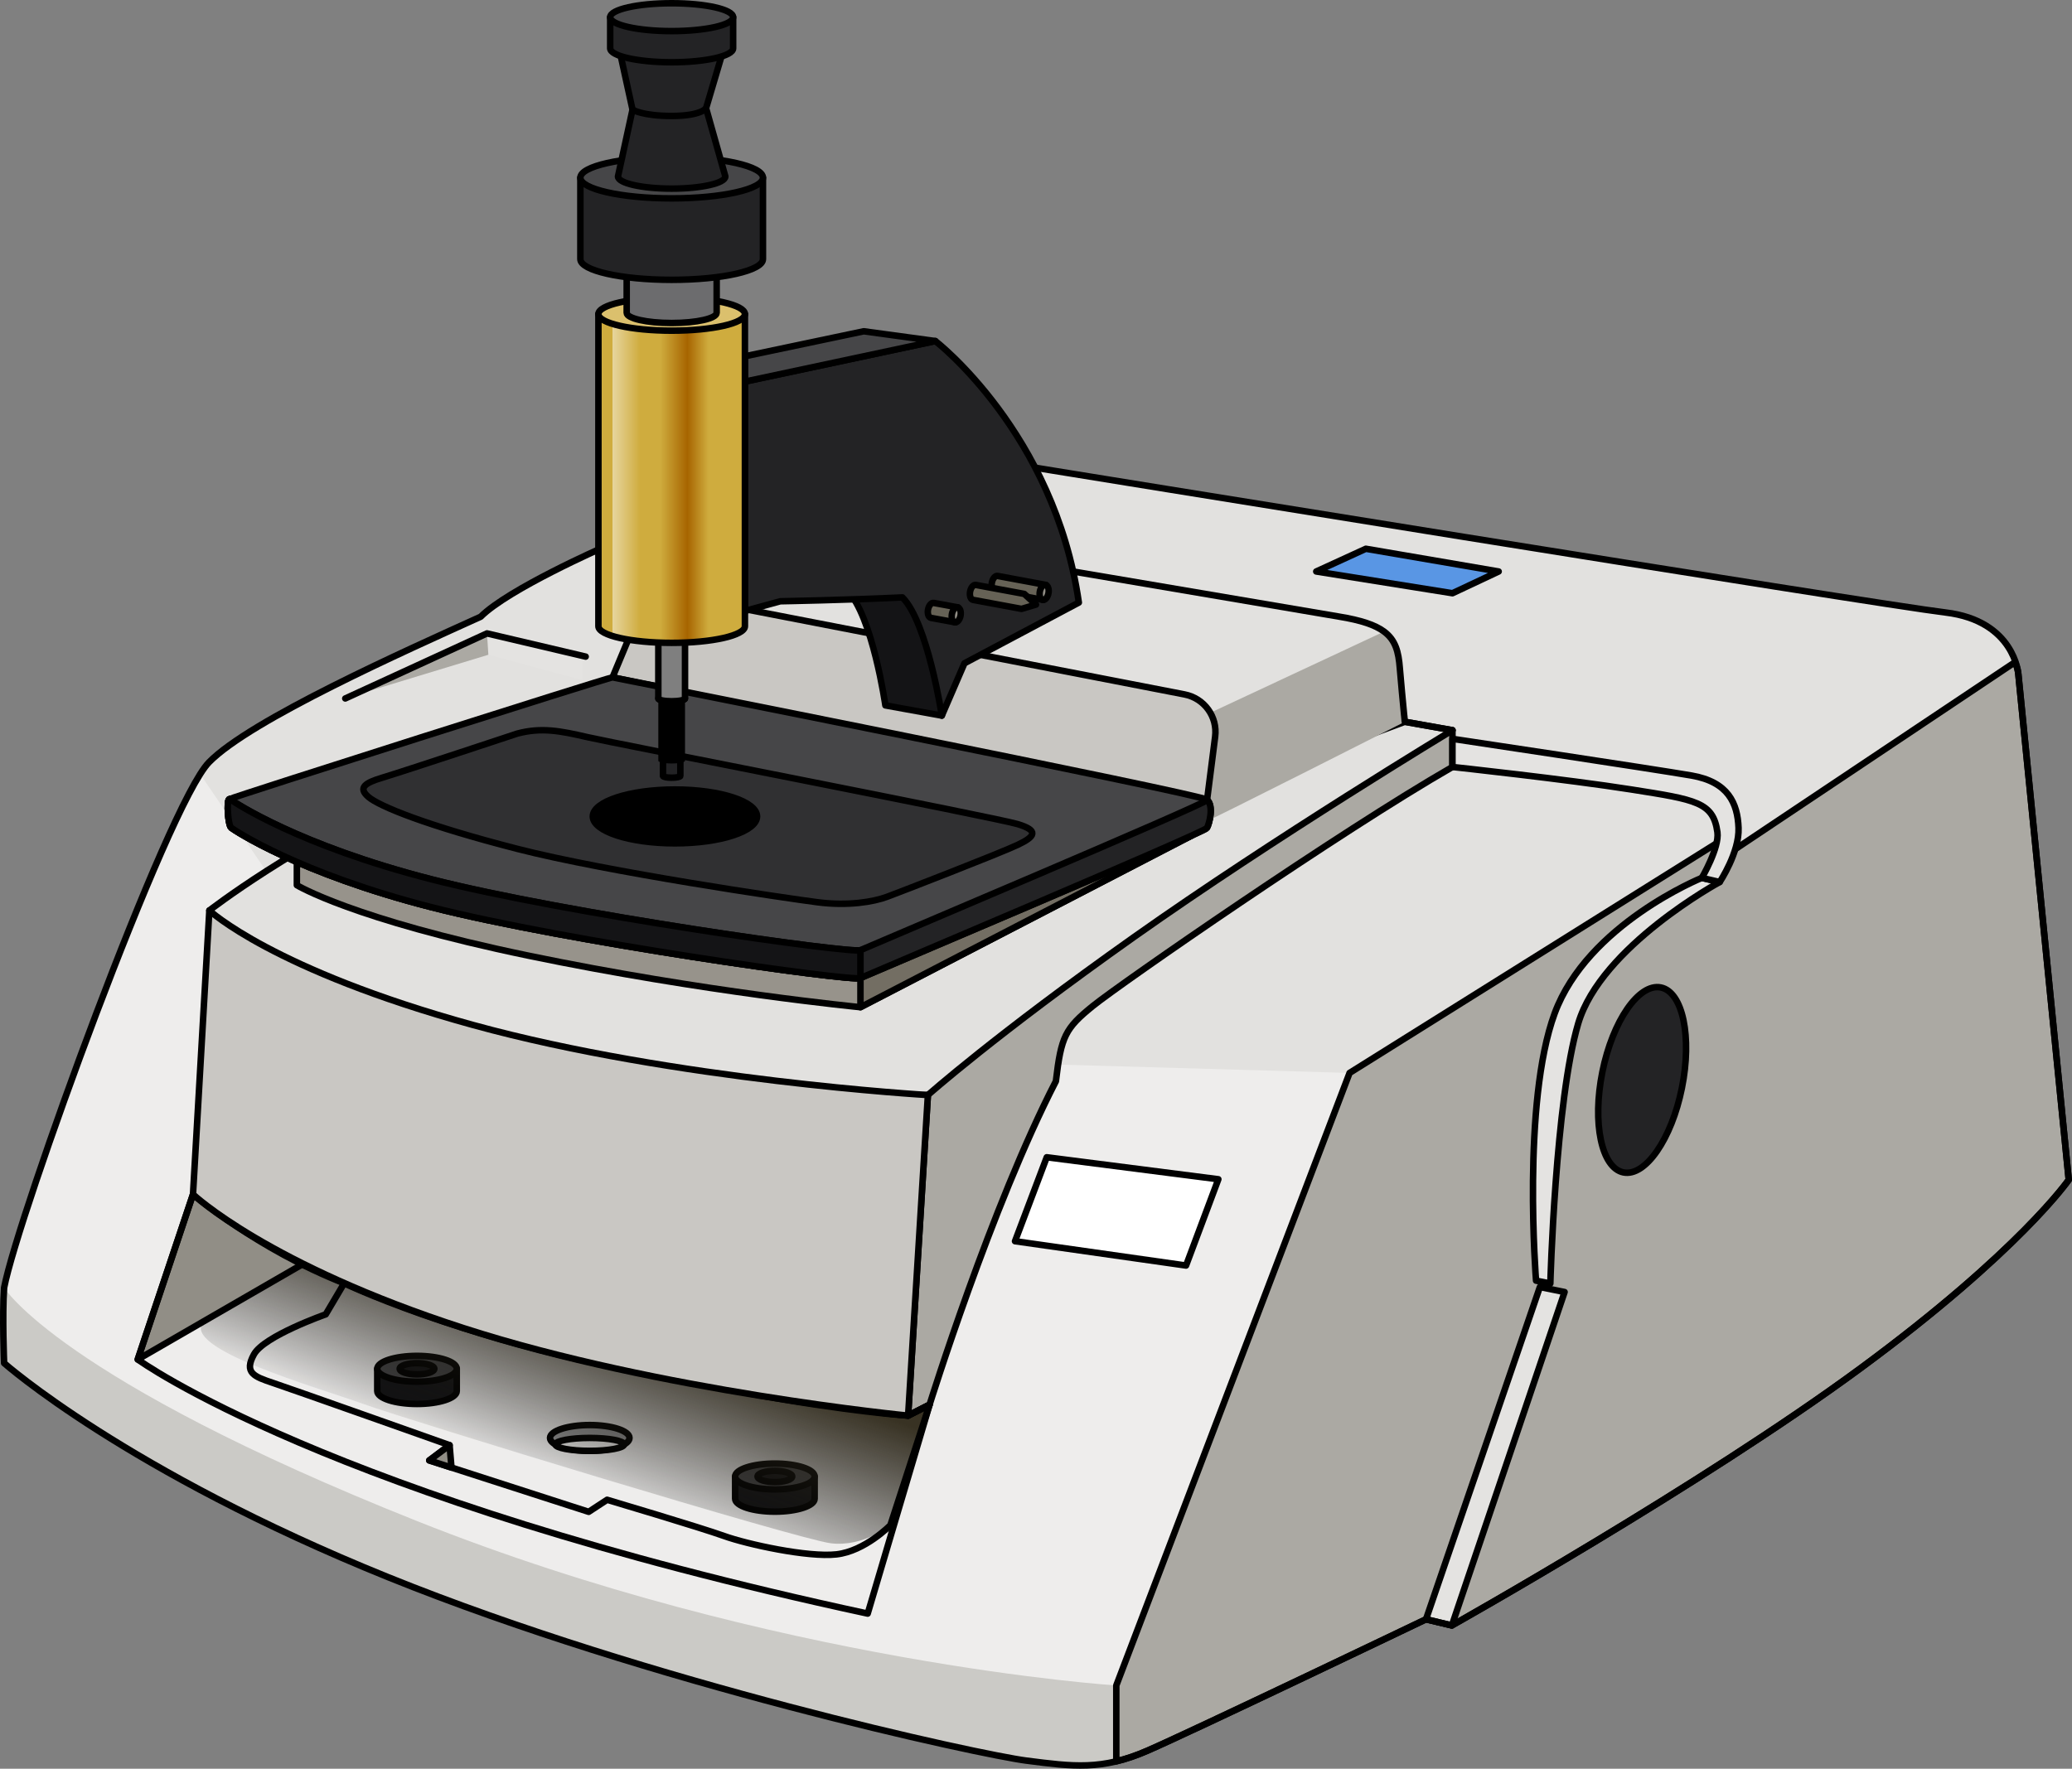 <?xml version="1.0" encoding="utf-8"?>
<!-- Generator: Adobe Illustrator 22.0.0, SVG Export Plug-In . SVG Version: 6.00 Build 0)  -->
<svg version="1.1" id="Layer_1" xmlns="http://www.w3.org/2000/svg" xmlns:xlink="http://www.w3.org/1999/xlink" x="0px" y="0px"
	 width="318.862px" height="272.265px" viewBox="0 0 318.862 272.265" enable-background="new 0 0 318.862 272.265"
	 xml:space="preserve">
<rect x="0" y="0" width="318.862" height="272.265" fill="#808080" stroke="none"/>
<g>
	<path fill="#E2E1DF" d="M219.45,249.26l3.979,0.947c0,0,38.466-21.601,62.909-39.603s32.023-28.991,32.023-28.991l-7.76-77.873
		c0,0-0.581-8.182-11.203-9.457S159.184,71.977,159.184,71.977l-42.638,0.885L92.785,84.285c0,0-14.545,6.386-18.81,10.65
		c-11.424,5.179-35.414,15.852-41.811,22.402s-29.396,69.76-31.529,80.878c-0.305,4.265,0,11.616,0,11.616
		s18.764,16.646,59.109,32.954s91.072,27.322,98.231,28.236c7.159,0.914,11.576,1.523,18.582-1.523
		C183.564,266.452,219.45,249.26,219.45,249.26z"/>
	<path fill="#EEEDEC" d="M207.69,165.16l-44.86-1.286L46.665,143.172l-4.995-8.038L30.807,119.16
		c-7.785,12.289-28.171,68.619-30.172,79.056c-0.305,4.265,0,11.616,0,11.616s18.764,16.646,59.109,32.954
		c40.345,16.307,91.072,27.322,98.231,28.236c7.159,0.914,11.576,1.523,18.582-1.523c4.891-2.127,23.855-11.146,34.861-16.399
		L207.69,165.16z"/>
	<g>
		<path fill="#141416" stroke="#000000" stroke-linecap="round" stroke-linejoin="round" stroke-miterlimit="10" d="M58.055,210.699
			v3.432c0,1.098,2.74,1.988,6.119,1.988c3.38,0,6.119-0.89,6.119-1.988v-3.432H58.055z"/>
		
			<ellipse fill="#464648" stroke="#000000" stroke-linecap="round" stroke-linejoin="round" stroke-miterlimit="10" cx="64.175" cy="210.699" rx="6.119" ry="1.988"/>
		
			<ellipse fill="#141416" stroke="#000000" stroke-linecap="round" stroke-linejoin="round" stroke-miterlimit="10" cx="64.175" cy="210.699" rx="2.672" ry="0.868"/>
	</g>
	<g>
		<path fill="#141416" stroke="#000000" stroke-linecap="round" stroke-linejoin="round" stroke-miterlimit="10" d="
			M113.129,227.277v3.432c0,1.098,2.74,1.988,6.119,1.988c3.38,0,6.119-0.89,6.119-1.988v-3.432H113.129z"/>
		
			<ellipse fill="#464648" stroke="#000000" stroke-linecap="round" stroke-linejoin="round" stroke-miterlimit="10" cx="119.248" cy="227.277" rx="6.119" ry="1.988"/>
		
			<ellipse fill="#141416" stroke="#000000" stroke-linecap="round" stroke-linejoin="round" stroke-miterlimit="10" cx="119.248" cy="227.277" rx="2.672" ry="0.868"/>
	</g>
	<g>
		
			<ellipse fill="#979798" stroke="#000000" stroke-linecap="round" stroke-linejoin="round" stroke-miterlimit="10" cx="90.76" cy="221.347" rx="6.119" ry="1.988"/>
		
			<ellipse fill="#EEEDEC" stroke="#000000" stroke-linecap="round" stroke-linejoin="round" stroke-miterlimit="10" cx="90.76" cy="222.34" rx="5.294" ry="0.994"/>
	</g>
	<linearGradient id="SVGID_1_" gradientUnits="userSpaceOnUse" x1="90.65" y1="201.313" x2="80.867" y2="227.908">
		<stop  offset="0" style="stop-color:#383223"/>
		<stop  offset="1" style="stop-color:#000000;stop-opacity:0"/>
	</linearGradient>
	<path fill="url(#SVGID_1_)" d="M31.37,203.383l0.847-0.49l14.448-8.352l7.075-3.137l81.008,17.308l8.306,6.536l-6.032,19.528
		c0,0-4.111,3.399-9.153,2.788s-64.868-18.892-71.944-21.444S27.494,207.567,31.37,203.383z"/>
	<path fill="#E2E1DF" stroke="#000000" stroke-linecap="round" stroke-linejoin="round" stroke-miterlimit="10" d="M32.217,140.149
		c0,0,13.092-10.201,31.958-18.617l45.326-19.6l76.346,20.498l30.343-11.325l7.332,1.299l-80.726,56.16l-76.734,2.023
		l-27.594-10.802L32.217,140.149"/>
	<path fill="#97938B" stroke="#000000" stroke-linecap="round" stroke-linejoin="round" stroke-miterlimit="10" d="M45.684,131.699
		v4.561c0,0,8.531,5.218,35.579,10.836c27.048,5.618,51.153,7.945,51.153,7.945l50.924-26.396L45.684,131.699z"/>
	<polygon fill="#736E63" stroke="#000000" stroke-linecap="round" stroke-linejoin="round" stroke-miterlimit="10" points="
		176.418,128.799 132.415,146.26 132.415,155.041 183.339,128.645 	"/>
	<polygon fill="#E4E3E1" points="74.945,97.504 75.153,100.79 89.618,104.684 89.618,100.954 	"/>
	<polygon fill="#ABA9A3" points="53.371,107.409 75.153,100.79 74.945,97.504 	"/>
	<path fill="#CBCAC6" d="M0.635,209.831c0,0,18.764,16.646,59.109,32.954c40.345,16.307,91.072,27.322,98.231,28.236
		c6.182,0.789,10.323,1.346,15.849-0.477l-2.036-11.098c0,0-52.539-3.359-107.613-25.304C9.101,212.196,0.635,198.215,0.635,198.215
		C0.331,202.48,0.635,209.831,0.635,209.831z"/>
	<polygon fill="#918E86" stroke="#000000" stroke-linecap="round" stroke-linejoin="round" stroke-miterlimit="10" points="
		21.196,209.264 46.665,194.541 29.7,183.851 	"/>
	<path fill="#ABA9A3" d="M216.189,111.106c-0.5,0.268-30.887,15.67-30.924,15.493c0,0,1.781-12.497,1.781-14.194
		s-0.791-2.685-0.791-2.685l26.74-12.499c1.767,1.316,2.23,3.113,2.425,5.654C215.573,104.813,216.024,109.388,216.189,111.106z"/>
	<path fill="#C9C7C3" stroke="#000000" stroke-linecap="round" stroke-linejoin="round" stroke-miterlimit="10" d="M185.758,123.122
		l1.241-9.72c0.392-3.07-1.666-5.916-4.704-6.506l-77.762-15.093c-2.734-0.531-5.464,0.933-6.536,3.503l-3.738,8.961
		L185.758,123.122z"/>
	<path fill="#ABA9A3" d="M176.557,269.498c7.006-3.046,42.893-20.238,42.893-20.238l3.979,0.947c0,0,38.466-21.601,62.909-39.603
		c24.444-18.001,32.023-28.991,32.023-28.991l-7.76-77.873c0,0-0.045-0.757-0.509-1.808l-43.013,28.755l-3.051-0.787l-56.339,35.26
		l-35.902,94.285v11.683C173.274,270.771,174.837,270.246,176.557,269.498z"/>
	<path fill="none" stroke="#000000" stroke-linecap="round" stroke-linejoin="round" stroke-miterlimit="10" d="M219.45,249.26
		l3.979,0.947c0,0,38.466-21.601,62.909-39.603s32.023-28.991,32.023-28.991l-7.76-77.873c0,0-0.581-8.182-11.203-9.457
		S159.184,71.977,159.184,71.977l-42.638,0.885L92.785,84.285c0,0-14.545,6.386-18.81,10.65
		c-11.424,5.179-35.414,15.852-41.811,22.402s-29.396,69.76-31.529,80.878c-0.305,4.265,0,11.616,0,11.616
		s18.764,16.646,59.109,32.954s91.072,27.322,98.231,28.236c7.159,0.914,11.576,1.523,18.582-1.523
		C183.564,266.452,219.45,249.26,219.45,249.26z"/>
	<polygon fill="#E4E3E1" points="219.45,249.26 236.974,198.112 240.777,198.886 223.429,250.208 	"/>
	<polygon fill="none" stroke="#000000" stroke-linecap="round" stroke-linejoin="round" stroke-miterlimit="10" points="
		219.45,249.26 236.974,198.112 240.777,198.886 223.429,250.208 	"/>
	<path fill="#464648" d="M94.26,104.268c0,0,90.385,17.938,91.475,18.83s0.396,3.667,0,4.361s-52.031,22.497-53.319,23.092
		c-1.288,0.595-45.49-5.649-66.005-10.902s-30.326-11.853-30.822-12.22c-0.496-0.367-0.743-4.1-0.331-4.399
		C35.669,122.73,93.383,104.368,94.26,104.268z"/>
	<path fill="none" stroke="#000000" stroke-linecap="round" stroke-linejoin="round" stroke-miterlimit="10" d="M94.26,104.268
		c0,0,90.385,17.938,91.475,18.83s0.396,3.667,0,4.361s-52.031,22.497-53.319,23.092c-1.288,0.595-45.49-5.649-66.005-10.902
		s-30.326-11.853-30.822-12.22c-0.496-0.367-0.743-4.1-0.331-4.399C35.669,122.73,93.383,104.368,94.26,104.268z"/>
	<path fill="#232325" stroke="#000000" stroke-linecap="round" stroke-linejoin="round" stroke-miterlimit="10" d="M185.734,123.168
		c-0.396,0.694-52.031,22.497-53.319,23.092c-1.288,0.595-45.49-5.649-66.004-10.902c-20.515-5.253-30.326-11.853-30.822-12.22
		c-0.046-0.034-0.088-0.104-0.129-0.189c-0.121,0.043-0.189,0.07-0.202,0.08c-0.412,0.299-0.164,4.033,0.331,4.399
		c0.496,0.367,10.307,6.967,30.822,12.22c20.515,5.253,64.716,11.496,66.004,10.902c1.288-0.595,52.923-22.398,53.319-23.092
		c0.393-0.688,1.077-3.422,0.023-4.337C185.75,123.137,185.742,123.155,185.734,123.168z"/>
	<path fill="#141416" stroke="#000000" stroke-linecap="round" stroke-linejoin="round" stroke-miterlimit="10" d="M66.411,135.359
		c-20.515-5.253-30.326-11.853-30.822-12.22c-0.046-0.034-0.088-0.104-0.129-0.189c-0.121,0.043-0.189,0.07-0.202,0.08
		c-0.412,0.299-0.164,4.033,0.331,4.399c0.496,0.367,10.307,6.967,30.822,12.22c20.515,5.253,64.716,11.496,66.004,10.902v-4.29
		C131.127,146.855,86.926,140.611,66.411,135.359z"/>
	<path fill="#303032" stroke="#000000" stroke-linecap="round" stroke-linejoin="round" stroke-miterlimit="10" d="M79.61,112.92
		c3.732-0.99,6.626-0.411,10.814,0.556c4.189,0.967,62.905,12.391,66.18,13.381s2.742,1.904,0,3.199s-18.049,7.235-20.105,7.996
		s-5.94,1.447-10.662,0.838s-32.29-4.646-46.227-8.225c-13.937-3.579-21.248-6.549-22.923-7.996
		c-1.675-1.447-0.418-2.184,2.132-2.953C62.305,118.663,79.61,112.92,79.61,112.92z"/>
	<path fill="#ABA9A3" d="M139.748,217.915l3.046-49.35c0,0,10.256-9.139,31.783-24.37s48.943-31.789,48.943-31.789v5.654
		c-17.229,9.898-51.076,33.345-55.341,36.797c-4.265,3.452-4.874,4.671-5.686,11.576c-9.951,19.293-19.439,49.796-19.439,49.796
		L139.748,217.915z"/>
	<path fill="none" stroke="#000000" stroke-linecap="round" stroke-linejoin="round" stroke-miterlimit="10" d="M139.748,217.915
		l3.046-49.35c0,0,10.256-9.139,31.783-24.37s48.943-31.789,48.943-31.789v5.654c-17.229,9.898-51.076,33.345-55.341,36.797
		c-4.265,3.452-4.874,4.671-5.686,11.576c-9.951,19.293-19.439,49.796-19.439,49.796L139.748,217.915z"/>
	<path fill="none" stroke="#000000" stroke-linecap="round" stroke-linejoin="round" stroke-miterlimit="10" d="M143.054,216.228
		l-6.032,18.547c0,0-3.91,4.007-8.308,4.496c-4.398,0.489-13.782-1.564-17.301-2.835c-3.519-1.271-17.985-5.571-17.985-5.571
		l-2.835,1.857l-24.534-7.917l3.128-2.346c0,0-24.24-8.601-27.173-9.579s-4.496-1.564-2.932-4.398
		c1.564-2.835,11.045-6.158,11.045-6.158l2.835-4.789c0,0,16.714,8.113,45.157,13.684c28.443,5.571,41.628,6.696,41.628,6.696
		L143.054,216.228z"/>
	<path fill="none" stroke="#000000" stroke-linecap="round" stroke-linejoin="round" stroke-miterlimit="10" d="M52.963,197.535
		C39.568,192.267,29.7,183.851,29.7,183.851l-8.504,25.413c0,0,28.894,21.13,112.335,39.122l9.524-32.158l-3.306,1.686
		C139.748,217.915,103.144,215.551,52.963,197.535"/>
	<polygon fill="#FFFFFF" stroke="#000000" stroke-linecap="round" stroke-linejoin="round" stroke-miterlimit="10" points="
		161.085,178.141 156.201,191.063 182.522,194.806 187.494,181.525 	"/>
	<path fill="#C9C7C3" stroke="#000000" stroke-linecap="round" stroke-linejoin="round" stroke-miterlimit="10" d="M32.217,140.149
		c0,0,9.732,9.143,40.627,17.644c30.895,8.501,69.951,10.771,69.951,10.771l-3.046,49.35c0,0-38.228-3.718-68.422-13.475
		C41.133,194.682,29.7,183.851,29.7,183.851L32.217,140.149z"/>
	
		<ellipse transform="matrix(0.198 -0.98 0.98 0.198 39.711 381.084)" fill="#232325" stroke="#000000" stroke-linecap="round" stroke-linejoin="round" stroke-miterlimit="10" cx="252.821" cy="166.266" rx="14.527" ry="6.245"/>
	<path fill="#141416" stroke="#000000" stroke-linecap="round" stroke-linejoin="round" stroke-miterlimit="10" d="M136.251,108.584
		c0,0-1.984-13.807-5.863-17.686l12.965-2.926l3.182,8.889l-1.595,13.298L136.251,108.584z"/>
	<path fill="#232325" stroke="#000000" stroke-linecap="round" stroke-linejoin="round" stroke-miterlimit="10" d="M114.637,58.742
		l29.308-6.245c0,0,18.299,14.102,22.078,40.258l-17.603,9.348l-3.481,8.056c0,0-2.188-14.321-6.067-18.2
		c-8.056,0.398-18.796,0.597-18.796,0.597l-5.44,1.492V58.742z"/>
	<polygon fill="#464648" stroke="#000000" stroke-linecap="round" stroke-linejoin="round" stroke-miterlimit="10" points="
		114.638,54.842 114.637,58.742 143.946,52.497 132.918,50.995 	"/>
	<path fill="none" stroke="#000000" stroke-linecap="round" stroke-linejoin="round" stroke-miterlimit="10" d="M165.152,87.973
		l40.887,6.939c3.436,0.561,5.587,1.292,6.958,2.309c1.767,1.316,2.23,3.113,2.425,5.654c0.152,1.937,0.506,5.562,0.67,7.281
		c0.006,0,0.006,0,0.006,0c0.055,0.585,0.091,0.95,0.091,0.95l7.329,1.298"/>
	<path fill="#E4E3E1" d="M238.584,197.574c0,0,0.77-28.151,4.289-40.027c3.519-11.876,21.773-21.773,21.773-21.773l-2.749-0.64
		c0,0-17.594,7.128-22.653,20.874c-5.058,13.746-2.859,41.127-2.859,41.127L238.584,197.574z"/>
	<path fill="none" stroke="#000000" stroke-linecap="round" stroke-linejoin="round" stroke-miterlimit="10" d="M238.584,197.574
		c0,0,0.77-28.151,4.289-40.027c3.519-11.876,21.773-21.773,21.773-21.773l-2.749-0.64c0,0-17.594,7.128-22.653,20.874
		c-5.058,13.746-2.859,41.127-2.859,41.127L238.584,197.574z"/>
	<path fill="none" stroke="#000000" stroke-linecap="round" stroke-linejoin="round" stroke-miterlimit="10" d="M176.557,269.498
		c7.006-3.046,42.893-20.238,42.893-20.238l3.979,0.947c0,0,38.466-21.601,62.909-39.603c24.444-18.001,32.023-28.991,32.023-28.991
		l-7.76-77.873c0,0-0.045-0.757-0.509-1.808l-43.013,28.755l-3.051-0.787l-56.339,35.26l-35.902,94.285v11.683
		C173.274,270.771,174.837,270.246,176.557,269.498z"/>
	<polygon fill="#918E86" stroke="#000000" stroke-linecap="round" stroke-linejoin="round" stroke-miterlimit="10" points="
		69.188,222.459 69.479,225.908 66.06,224.805 	"/>
	<polygon fill="#5996E4" stroke="#000000" stroke-linecap="round" stroke-linejoin="round" stroke-miterlimit="10" points="
		202.558,87.972 210.193,84.473 230.633,87.972 223.521,91.318 	"/>
	<g>
		<path fill="#232325" stroke="#000000" stroke-linecap="round" stroke-linejoin="round" stroke-miterlimit="10" d="
			M102.027,113.198v6.239c0,0.154,0.598,0.278,1.336,0.278c0.738,0,1.336-0.124,1.336-0.278v-6.239H102.027z"/>
		
			<ellipse fill="none" stroke="#000000" stroke-linecap="round" stroke-linejoin="round" stroke-miterlimit="10" cx="103.363" cy="113.198" rx="1.336" ry="0.278"/>
	</g>
	<g>
		<path d="M101.31,107.518v9.586c0,0.236,0.919,0.427,2.054,0.427c1.134,0,2.054-0.191,2.054-0.427v-9.586H101.31z"/>
		
			<ellipse fill="none" stroke="#000000" stroke-linecap="round" stroke-linejoin="round" stroke-miterlimit="10" cx="103.363" cy="107.518" rx="2.054" ry="0.427"/>
	</g>
	<g>
		<path fill="#7F7F7F" d="M101.31,97.931v9.586c0,0.236,0.919,0.427,2.054,0.427c1.134,0,2.054-0.191,2.054-0.427v-9.586H101.31z"/>
		<ellipse fill="#7F7F7F" cx="103.363" cy="97.931" rx="2.054" ry="0.427"/>
	</g>
	<g>
		<path fill="none" stroke="#000000" stroke-linecap="round" stroke-linejoin="round" stroke-miterlimit="10" d="M101.31,97.931
			v9.586c0,0.236,0.919,0.427,2.054,0.427c1.134,0,2.054-0.191,2.054-0.427v-9.586H101.31z"/>
		
			<ellipse fill="none" stroke="#000000" stroke-linecap="round" stroke-linejoin="round" stroke-miterlimit="10" cx="103.363" cy="97.931" rx="2.054" ry="0.427"/>
	</g>
	<ellipse cx="103.865" cy="125.675" rx="12.64" ry="4.143"/>
	
		<ellipse fill="none" stroke="#000000" stroke-linecap="round" stroke-linejoin="round" stroke-miterlimit="10" cx="103.865" cy="125.675" rx="12.64" ry="4.143"/>
	
		<ellipse fill="#5C5C5C" stroke="#000000" stroke-linecap="round" stroke-linejoin="round" stroke-miterlimit="10" cx="103.865" cy="125.288" rx="1.181" ry="0.387"/>
	<path fill="#CFAC3E" d="M92.089,48.347v48.054c0,1.411,5.048,2.555,11.274,2.555c6.227,0,11.274-1.144,11.274-2.555V48.347H92.089z
		"/>
	<linearGradient id="SVGID_2_" gradientUnits="userSpaceOnUse" x1="94.26" y1="73.526" x2="98.509" y2="73.526">
		<stop  offset="0" style="stop-color:#FFFFFF"/>
		<stop  offset="1" style="stop-color:#FFFFFF;stop-opacity:0"/>
	</linearGradient>
	<path opacity="0.5" fill="url(#SVGID_2_)" d="M98.509,98.705V48.347H94.26v49.557C95.357,98.245,96.814,98.521,98.509,98.705z"/>
	<linearGradient id="SVGID_3_" gradientUnits="userSpaceOnUse" x1="98.509" y1="74.114" x2="111.625" y2="74.114">
		<stop  offset="0.234" style="stop-color:#CFAC3E"/>
		<stop  offset="0.555" style="stop-color:#A76500"/>
		<stop  offset="0.803" style="stop-color:#CFAC3E"/>
	</linearGradient>
	<path fill="url(#SVGID_3_)" d="M98.509,98.705c1.472,0.16,3.114,0.252,4.855,0.252c3.268,0,6.203-0.317,8.262-0.821V49.271H98.509
		V98.705z"/>
	<path fill="none" stroke="#000000" stroke-linecap="round" stroke-linejoin="round" stroke-miterlimit="10" d="M92.089,48.347
		v48.054c0,1.411,5.048,2.555,11.274,2.555c6.227,0,11.274-1.144,11.274-2.555V48.347H92.089z"/>
	
		<ellipse fill="#DBC06D" stroke="#000000" stroke-linecap="round" stroke-linejoin="round" stroke-miterlimit="10" cx="103.363" cy="48.347" rx="11.274" ry="2.555"/>
	<g>
		<path fill="#6C6C6E" stroke="#000000" stroke-linecap="round" stroke-linejoin="round" stroke-miterlimit="10" d="M96.441,41.31
			v6.843c0,0.866,3.1,1.569,6.923,1.569c3.823,0,6.923-0.702,6.923-1.569V41.31H96.441z"/>
		
			<ellipse fill="#6C6C6E" stroke="#000000" stroke-linecap="round" stroke-linejoin="round" stroke-miterlimit="10" cx="103.363" cy="41.31" rx="6.923" ry="1.569"/>
	</g>
	<g>
		<path fill="#232325" stroke="#000000" stroke-linecap="round" stroke-linejoin="round" stroke-miterlimit="10" d="M89.314,27.352
			v12.539c0,1.758,6.29,3.184,14.049,3.184c7.759,0,14.049-1.425,14.049-3.184V27.352H89.314z"/>
		
			<ellipse fill="#464648" stroke="#000000" stroke-linecap="round" stroke-linejoin="round" stroke-miterlimit="10" cx="103.363" cy="27.352" rx="14.049" ry="3.184"/>
	</g>
	<g>
		<path fill="#232325" stroke="#000000" stroke-linecap="round" stroke-linejoin="round" stroke-miterlimit="10" d="M95.101,6.66
			l2.238,10.22l-2.238,10.285c0,1.034,3.699,1.872,8.262,1.872c4.563,0,8.262-0.838,8.262-1.872l-2.966-10.505l2.966-10.001H95.101z
			"/>
		
			<ellipse fill="none" stroke="#000000" stroke-linecap="round" stroke-linejoin="round" stroke-miterlimit="10" cx="103.363" cy="6.66" rx="8.262" ry="1.872"/>
	</g>
	<g>
		<path fill="#232325" stroke="#000000" stroke-linecap="round" stroke-linejoin="round" stroke-miterlimit="10" d="M93.903,2.644
			V7.44c0,1.184,4.236,2.144,9.46,2.144c5.225,0,9.46-0.96,9.46-2.144V2.644H93.903z"/>
		
			<ellipse fill="#464648" stroke="#000000" stroke-linecap="round" stroke-linejoin="round" stroke-miterlimit="10" cx="103.363" cy="2.644" rx="9.46" ry="2.144"/>
	</g>
	<polyline fill="none" stroke="#000000" stroke-linecap="round" stroke-linejoin="round" stroke-miterlimit="10" points="
		90.131,101.075 74.945,97.504 53.134,107.518 	"/>
	<path fill="#E4E3E1" stroke="#000000" stroke-linecap="round" stroke-linejoin="round" stroke-miterlimit="10" d="M223.521,113.729
		c0,0,31.136,4.673,36.789,5.653c5.653,0.98,7.085,4.262,7.235,8.048c0.151,3.785-2.899,8.345-2.899,8.345l-2.749-0.64
		c0,0,2.726-4.643,2.398-7.027c-0.636-4.621-3.234-4.999-13.217-6.573c-9.984-1.575-27.557-3.473-27.557-3.473V113.729z"/>
	<path fill="none" stroke="#000000" stroke-linecap="round" stroke-linejoin="round" stroke-miterlimit="10" d="M97.34,16.881
		c0,0,1.477,0.969,6.024,0.969c4.547,0,5.296-1.189,5.296-1.189"/>
	<g>
		<g enable-background="new    ">
			<path fill="#666256" stroke="#000000" stroke-linecap="round" stroke-linejoin="round" stroke-miterlimit="10" d="
				M160.149,91.923c-0.179-0.496-0.046-1.225,0.297-1.629c0.173-0.203,0.365-0.285,0.537-0.253l-7.46-1.384
				c-0.172-0.032-0.365,0.05-0.537,0.253c-0.343,0.404-0.476,1.133-0.298,1.629c0.089,0.246,0.238,0.389,0.408,0.42l7.46,1.384
				C160.387,92.311,160.238,92.169,160.149,91.923z"/>
			<g>
				
					<ellipse transform="matrix(0.182 -0.983 0.983 0.182 41.784 232.632)" fill="#918E86" stroke="#000000" stroke-linecap="round" stroke-linejoin="round" stroke-miterlimit="10" cx="160.77" cy="91.191" rx="1.171" ry="0.678"/>
			</g>
		</g>
	</g>
	<g>
		<g enable-background="new    ">
			<path fill="#666256" stroke="#000000" stroke-linecap="round" stroke-linejoin="round" stroke-miterlimit="10" d="M157.63,91.424
				l-7.46-1.384c-0.172-0.032-0.365,0.05-0.537,0.253c-0.343,0.404-0.476,1.133-0.298,1.629c0.089,0.246,0.238,0.389,0.408,0.42
				l7.46,1.384l2.228-0.658L157.63,91.424z"/>
		</g>
	</g>
	<g>
		<g enable-background="new    ">
			<path fill="#666256" stroke="#000000" stroke-linecap="round" stroke-linejoin="round" stroke-miterlimit="10" d="
				M146.614,95.381c-0.179-0.496-0.046-1.225,0.297-1.629c0.173-0.203,0.365-0.285,0.537-0.253l-3.754-0.689
				c-0.172-0.032-0.365,0.05-0.537,0.253c-0.343,0.404-0.476,1.133-0.298,1.629c0.089,0.246,0.238,0.389,0.408,0.42l3.753,0.689
				C146.852,95.769,146.703,95.627,146.614,95.381z"/>
			<g>
				
					<ellipse transform="matrix(0.182 -0.983 0.983 0.182 27.318 222.151)" fill="#918E86" stroke="#000000" stroke-linecap="round" stroke-linejoin="round" stroke-miterlimit="10" cx="147.235" cy="94.649" rx="1.171" ry="0.678"/>
			</g>
		</g>
	</g>
</g>
</svg>
